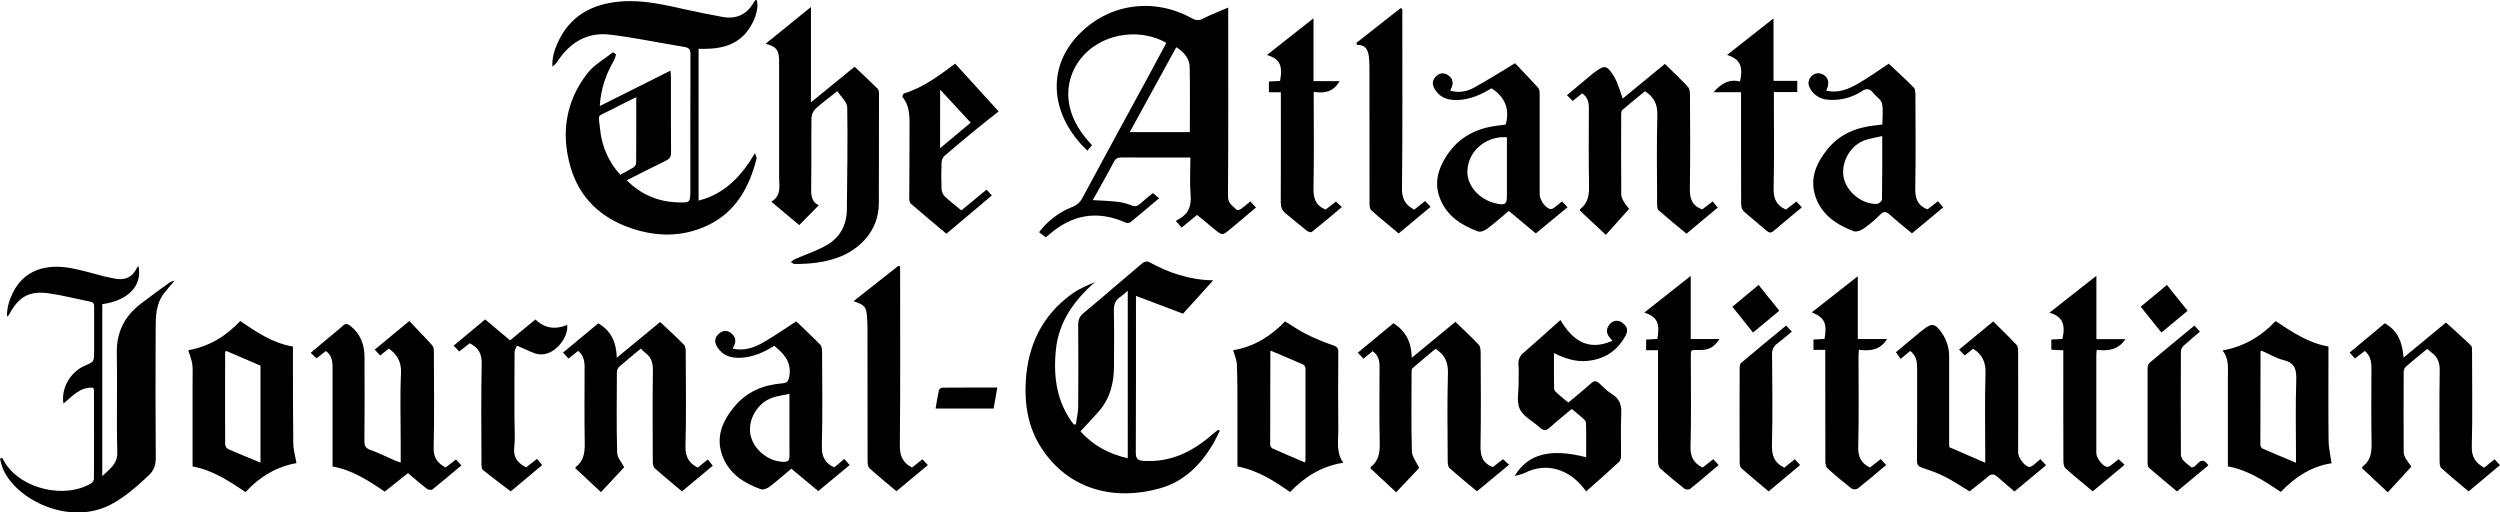 <svg width="361" height="74" viewBox="0 0 361 74" fill="none" xmlns="http://www.w3.org/2000/svg">
<path d="M88.963 7.857C88.892 8.15 88.792 8.436 88.666 8.709C87.51 10.696 86.759 12.807 86.609 15.309L96.822 10.195C96.849 10.554 96.882 10.806 96.882 11.057C96.882 14.71 96.866 18.365 96.902 22.018C96.902 22.666 96.671 22.957 96.121 23.223C94.248 24.122 92.404 25.079 90.504 26.035C92.577 28.096 94.99 29.115 97.798 29.217C99.687 29.286 99.687 29.289 99.687 27.385C99.687 20.887 99.676 14.389 99.703 7.891C99.703 7.2 99.549 6.892 98.827 6.776C95.249 6.199 91.687 5.435 88.095 5C84.854 4.609 82.347 6.087 80.549 8.797C80.345 9.118 80.081 9.396 79.771 9.616C79.687 8.359 80.055 7.227 80.547 6.138C82.336 2.197 85.611 0.523 89.71 0.208C92.93 -0.038 96.042 0.712 99.156 1.405C100.869 1.786 102.593 2.124 104.318 2.44C106.285 2.808 107.814 2.126 108.834 0.365C108.909 0.239 109 0.123 109.104 0.02C109.134 -0.011 109.213 0.005 109.27 0C109.73 1.5 108.567 4.219 106.92 5.532C105.151 6.939 103.067 7.103 100.876 7.045V28.966C104.632 28.022 107.022 25.475 109.022 22.115C109.136 22.519 109.292 22.758 109.243 22.943C108.17 27.086 106.23 30.631 102.184 32.547C98.585 34.25 94.851 34.216 91.143 32.958C86.757 31.472 83.654 28.57 82.363 24.044C80.98 19.193 81.706 14.59 84.827 10.579C85.784 9.343 87.269 8.544 88.51 7.546L88.963 7.857ZM91.876 14.027C90.519 14.705 89.317 15.285 88.136 15.901C86.099 16.969 86.426 16.308 86.65 18.614C86.872 21.084 87.896 23.412 89.565 25.239C90.236 24.871 90.898 24.54 91.517 24.147C91.615 24.073 91.696 23.978 91.755 23.87C91.815 23.762 91.85 23.643 91.86 23.52C91.883 20.413 91.876 17.306 91.876 14.027Z" fill="black"/>
<path d="M171.892 22.75H169.916C167.262 22.75 164.609 22.75 161.957 22.741C161.431 22.741 161.109 22.858 160.837 23.377C159.875 25.217 158.841 27.017 157.797 28.897C159.049 28.974 160.182 29.001 161.309 29.134C162.021 29.206 162.718 29.382 163.379 29.655C163.915 29.894 164.248 29.772 164.631 29.422C165.205 28.902 165.815 28.424 166.48 27.873L167.374 28.631C165.954 29.822 164.618 30.967 163.261 32.068C163.159 32.134 163.043 32.176 162.923 32.191C162.802 32.206 162.68 32.194 162.565 32.154C158.415 30.293 154.695 30.99 151.345 34.005C151.259 34.084 151.166 34.145 151.002 34.264L150.043 33.529C151.278 31.889 152.942 30.625 154.849 29.878C155.486 29.641 156.009 29.17 156.312 28.559C159.46 22.718 162.624 16.886 165.804 11.062C166.682 9.445 167.544 7.828 168.414 6.2C165.171 4.245 159.721 4.437 156.439 8.022C153.996 10.69 152.645 15.718 157.691 20.959L157.01 21.74C151.851 16.871 150.868 9.963 155.868 4.888C160.224 0.468 166.643 -0.36 172.062 2.617C172.622 2.925 173.073 3.023 173.699 2.698C174.817 2.116 176.008 1.672 177.355 1.092V2.303C177.355 10.987 177.382 19.672 177.321 28.356C177.321 29.434 178.052 29.754 178.6 30.313C178.676 30.392 179.041 30.279 179.208 30.16C179.662 29.835 180.081 29.459 180.546 29.082L181.368 29.962C180.116 31.014 178.898 32.047 177.671 33.069C176.507 34.038 176.503 34.034 175.346 33.083C174.522 32.406 173.699 31.729 172.86 31.035L170.631 32.859L169.791 31.91C169.986 31.788 170.131 31.686 170.284 31.601C171.678 30.836 172.052 29.668 171.919 28.112C171.781 26.39 171.892 24.648 171.892 22.75ZM169.855 6.816L163.134 19.078H171.812C171.812 15.899 171.857 12.789 171.789 9.693C171.76 8.421 170.961 7.519 169.855 6.816Z" fill="black"/>
<path d="M176.155 62.168C175.849 62.775 175.584 63.379 175.26 63.945C173.459 67.025 171.086 69.485 167.569 70.493C161.209 72.32 154.513 70.906 150.474 64.84C148.507 61.888 147.925 58.551 148.12 55.082C148.415 49.889 150.469 45.559 154.749 42.468C155.745 41.75 156.895 41.238 158.076 40.754C155.123 43.39 152.901 46.398 152.477 50.457C152.07 54.37 152.569 58.062 155.024 61.272L155.353 61.293C155.471 60.436 155.681 59.579 155.69 58.72C155.725 54.798 155.725 50.876 155.69 46.953C155.69 46.213 155.858 45.71 156.464 45.208C159.326 42.831 162.137 40.377 164.987 37.978C165.194 37.798 165.666 37.694 165.881 37.811C168.725 39.383 171.715 40.425 175.191 40.476L170.828 45.295L164.032 42.725V43.866C164.032 51.023 164.048 58.179 164.01 65.336C164.01 66.234 164.266 66.498 165.149 66.552C168.959 66.781 172.095 65.294 174.897 62.869C175.21 62.599 175.538 62.346 175.865 62.094C175.886 62.073 175.965 62.12 176.155 62.168ZM162.848 41.976C162.525 42.281 162.185 42.566 161.828 42.83C161.071 43.306 160.818 43.936 160.839 44.849C160.905 47.51 160.869 50.175 160.86 52.837C160.86 55.294 160.293 57.572 158.621 59.457C157.779 60.407 156.904 61.327 156.017 62.29C157.866 64.344 160.143 65.562 162.848 66.169V41.976Z" fill="black"/>
<path d="M13.464 55.991C11.603 55.827 10.476 57.175 9.161 58.282C8.791 56.039 10.197 53.684 12.229 52.814C13.593 52.232 13.593 52.232 13.593 50.719C13.593 48.623 13.593 46.526 13.593 44.43C13.593 44.031 13.622 43.672 13.075 43.566C11.061 43.172 9.066 42.635 7.038 42.355C4.221 41.967 2.728 42.831 1.358 45.343C1.277 45.5 1.161 45.635 1.018 45.738C0.966 44.497 1.324 43.354 1.858 42.269C3.443 39.044 6.566 38.055 10.195 38.708C11.805 38.995 13.371 39.489 14.96 39.883C15.362 39.983 15.775 40.048 16.178 40.15C17.788 40.558 19.066 40.229 19.807 38.602C19.835 38.535 19.932 38.501 20.007 38.443C20.544 41.282 18.517 43.408 14.768 43.92V68.753C15.841 67.698 16.988 67.041 16.938 65.266C16.806 60.508 16.961 55.743 16.868 50.981C16.809 47.966 17.984 45.663 20.308 43.88C21.68 42.828 23.078 41.81 24.477 40.797C24.668 40.659 24.936 40.626 25.212 40.529C24.647 41.198 24.155 41.742 23.704 42.326C22.497 43.87 22.484 45.722 22.477 47.537C22.452 53.736 22.441 59.934 22.493 66.133C22.493 67.212 22.204 67.968 21.42 68.697C19.709 70.278 18.004 71.833 15.899 72.907C9.986 75.922 2.341 72.212 0.406 67.662C0.239 67.193 0.103 66.713 0 66.225L0.315 66.121C0.481 66.405 0.635 66.694 0.814 66.967C3.209 70.627 9.329 72.052 13.123 69.819C13.24 69.746 13.34 69.65 13.416 69.535C13.493 69.421 13.544 69.292 13.566 69.156C13.588 64.872 13.579 60.59 13.566 56.309C13.55 56.198 13.515 56.09 13.464 55.991Z" fill="black"/>
<path d="M120.909 13.154C119.716 14.11 118.684 14.867 117.745 15.727C117.405 16.07 117.203 16.526 117.178 17.008C117.131 20.392 117.187 23.777 117.131 27.158C117.113 28.247 117.208 29.18 118.231 29.642C117.294 30.594 116.382 31.517 115.405 32.507L111.375 29.12C112.89 28.244 112.499 26.817 112.501 25.512C112.512 20.093 112.512 14.674 112.501 9.254C112.501 9.043 112.501 8.835 112.501 8.625C112.467 7.221 112.112 6.749 110.558 6.314L117.101 1.012V14.779L123.4 9.636C124.548 10.714 125.659 11.749 126.732 12.815C126.892 12.971 126.927 13.307 126.927 13.56C126.927 18.831 126.92 24.101 126.906 29.372C126.893 33.341 124.092 36.02 121.15 37.129C119.09 37.905 116.927 38.129 114.74 38.117C114.561 38.117 114.382 37.937 114.203 37.851C114.353 37.699 114.521 37.566 114.704 37.456C116.299 36.751 117.995 36.219 119.483 35.335C121.331 34.236 122.27 32.45 122.288 30.238C122.325 25.329 122.431 20.42 122.34 15.515C122.323 14.734 121.429 13.966 120.909 13.154Z" fill="black"/>
<path d="M275.836 50.678L274.459 51.821L273.772 50.863C274.926 49.898 276.128 48.887 277.33 47.889C277.421 47.812 277.523 47.747 277.616 47.672C278.948 46.594 279.431 46.668 280.426 48.112C281.121 49.128 281.482 50.338 281.458 51.571C281.448 55.732 281.448 59.892 281.458 64.051C281.458 64.231 281.474 64.411 281.481 64.574L286.668 66.82V65.783C286.668 61.831 286.589 57.878 286.707 53.925C286.754 52.344 286.294 51.217 284.919 50.36L283.701 51.334L282.892 50.478L287.82 46.416C288.986 47.575 290.127 48.66 291.195 49.812C291.413 50.047 291.418 50.531 291.42 50.911C291.435 55.73 291.42 60.549 291.42 65.367C291.42 66.049 292.34 67.309 292.975 67.417C293.166 67.451 293.423 67.305 293.602 67.174C293.937 66.93 294.235 66.635 294.625 66.297L295.45 67.18L290.896 70.972C290.066 70.254 289.244 69.585 288.449 68.874C287.986 68.459 287.594 68.353 287.07 68.811C286.221 69.549 285.318 70.225 284.398 70.958C283.268 70.273 282.114 69.487 280.882 68.854C279.844 68.345 278.768 67.921 277.662 67.586C277.07 67.397 276.807 67.192 276.813 66.507C276.849 62.078 276.831 57.649 276.832 53.22C276.836 52.266 276.741 51.361 275.836 50.678Z" fill="black"/>
<path d="M57.861 66.814V63.58C57.861 60.345 57.752 57.111 57.906 53.877C57.984 52.26 57.355 51.225 56.149 50.328L54.897 51.333L54.11 50.49L59.099 46.357C60.243 47.559 61.372 48.704 62.44 49.903C62.638 50.127 62.651 50.571 62.651 50.914C62.665 55.496 62.728 60.078 62.62 64.657C62.586 66.082 63.157 66.871 64.343 67.507L65.849 66.35L66.623 67.205C65.192 68.398 63.847 69.559 62.452 70.668C62.293 70.795 61.828 70.732 61.637 70.585C60.742 69.893 59.893 69.148 58.911 68.316C57.823 69.18 56.743 70.043 55.561 70.984C53.298 69.475 50.932 67.881 48.022 67.362V62.798C48.022 59.534 48.022 56.27 48.022 53.005C48.022 52.116 47.889 51.275 47.054 50.684L45.706 51.737L44.865 50.948L47.519 48.717C48.181 48.16 48.866 47.63 49.497 47.04C49.895 46.668 50.19 46.735 50.571 47.04C52.023 48.179 52.624 49.719 52.633 51.507C52.654 55.58 52.66 59.652 52.62 63.725C52.62 64.458 52.853 64.747 53.515 64.983C54.713 65.412 55.859 65.987 57.029 66.497C57.278 66.602 57.525 66.684 57.861 66.814Z" fill="black"/>
<path d="M100.742 67.524L102.211 66.349C102.445 66.636 102.66 66.902 102.926 67.247L98.478 70.954C97.147 69.838 95.813 68.751 94.531 67.605C94.318 67.416 94.264 66.961 94.262 66.631C94.246 62.261 94.214 57.891 94.278 53.514C94.294 52.436 94.066 51.601 93.193 50.963C92.963 50.768 92.746 50.559 92.543 50.336C91.49 51.213 90.397 52.086 89.358 53.008C89.171 53.226 89.071 53.507 89.079 53.795C89.061 57.656 89.009 61.521 89.117 65.377C89.138 66.11 89.809 66.825 90.136 67.461L86.777 71.065L83.08 67.605C83.102 67.499 83.096 67.459 83.112 67.446C84.473 66.451 84.457 65.028 84.432 63.529C84.373 60.028 84.411 56.522 84.416 53.024C84.416 52.125 84.262 51.308 83.484 50.666L82.096 51.777L81.299 50.914C83.001 49.504 84.668 48.119 86.394 46.69C88.206 47.741 88.999 49.362 89.066 51.655L95.326 46.496C96.509 47.614 97.678 48.67 98.777 49.795C98.999 50.021 99.016 50.514 99.018 50.873C99.034 55.392 99.106 59.913 98.984 64.43C98.947 65.941 99.465 66.853 100.742 67.524Z" fill="black"/>
<path d="M235.25 30.157L231.88 33.912L228.135 30.408C228.181 30.268 228.181 30.193 228.217 30.164C229.345 29.282 229.485 28.099 229.458 26.75C229.381 23.04 229.428 19.326 229.433 15.61C229.433 14.766 229.254 14.02 228.462 13.483L227.099 14.584C226.836 14.316 226.589 14.069 226.269 13.745L230.077 10.559C230.123 10.522 230.179 10.498 230.227 10.462C231.658 9.384 232.016 9.363 232.996 10.926C233.608 11.9 233.89 13.082 234.327 14.23L240.408 9.223C241.565 10.362 242.695 11.422 243.747 12.556C243.987 12.813 244.032 13.326 244.033 13.722C244.051 18.181 244.096 22.645 244.015 27.102C243.99 28.52 244.194 29.643 245.804 30.236L247.314 29.088C247.535 29.354 247.773 29.643 248.045 29.972L243.524 33.745C242.177 32.626 240.821 31.526 239.51 30.372C239.319 30.203 239.29 29.776 239.29 29.474C239.276 25.223 239.204 20.97 239.32 16.717C239.363 15.13 238.9 14.022 237.532 13.177C236.477 14.043 235.369 14.931 234.293 15.856C234.148 15.98 234.101 16.28 234.099 16.501C234.089 20.363 234.08 24.227 234.11 28.087C234.11 28.466 234.334 28.87 234.534 29.217C234.748 29.548 234.988 29.862 235.25 30.157Z" fill="black"/>
<path d="M201.216 46.674C203.046 47.843 203.812 49.469 203.86 51.662L210.159 46.471C211.334 47.61 212.474 48.657 213.531 49.78C213.771 50.034 213.806 50.553 213.808 50.95C213.826 55.41 213.869 59.869 213.788 64.327C213.763 65.752 214.005 66.855 215.577 67.443L217.029 66.307L217.904 67.108L213.273 70.943C211.932 69.82 210.59 68.736 209.312 67.594C209.101 67.405 209.052 66.952 209.05 66.62C209.034 62.37 208.959 58.117 209.083 53.872C209.127 52.305 208.634 51.237 207.294 50.368C206.208 51.266 205.065 52.208 203.957 53.18C203.822 53.297 203.831 53.622 203.831 53.85C203.831 57.623 203.765 61.397 203.876 65.17C203.899 65.968 204.55 66.747 204.928 67.572L201.603 71.085L197.924 67.656C197.945 67.522 197.924 67.439 197.967 67.412C199.074 66.53 199.263 65.369 199.233 63.998C199.151 60.318 199.202 56.631 199.206 52.955C199.206 52.084 199.052 51.291 198.21 50.708L196.886 51.8L196.069 50.928L201.216 46.674Z" fill="black"/>
<path d="M340.056 51.763L339.287 50.912L344.368 46.68C346.244 47.74 346.915 49.446 347.074 51.638L353.2 46.574C354.423 47.688 355.647 48.764 356.815 49.898C356.994 50.078 356.963 50.513 356.963 50.831C356.963 55.382 357.047 59.933 356.926 64.486C356.885 66.019 357.505 66.862 358.714 67.53L360.217 66.321L360.993 67.165L356.466 70.96C355.13 69.833 353.799 68.746 352.531 67.6C352.32 67.41 352.279 66.953 352.277 66.619C352.261 62.249 352.229 57.88 352.293 53.503C352.309 52.448 352.054 51.65 351.245 51.012C351.009 50.833 350.784 50.63 350.485 50.383C349.503 51.192 348.419 52.056 347.375 52.969C347.185 53.187 347.084 53.468 347.092 53.758C347.074 57.62 347.074 61.481 347.092 65.341C347.13 65.687 347.253 66.017 347.45 66.303C347.683 66.672 347.936 67.028 348.206 67.37L344.795 71.091C343.497 69.875 342.304 68.755 341.077 67.605C341.124 67.501 341.141 67.361 341.22 67.304C342.426 66.414 342.472 65.171 342.454 63.803C342.388 60.242 342.427 56.681 342.435 53.118C342.435 52.187 342.268 51.337 341.479 50.676L340.056 51.763Z" fill="black"/>
<path d="M178.689 67.355C178.689 64.66 178.689 62.028 178.689 59.397C178.689 57.153 178.689 54.905 178.61 52.668C178.585 51.993 178.279 51.328 178.074 50.566C181.039 50.09 183.49 48.555 185.563 46.408C186.636 47.06 187.612 47.75 188.669 48.275C189.916 48.889 191.202 49.422 192.517 49.871C193.069 50.061 193.255 50.259 193.25 50.843C193.225 54.616 193.212 58.389 193.25 62.153C193.264 63.704 192.912 65.319 193.965 66.825C190.844 67.306 188.401 68.853 186.285 71.047C183.949 69.425 181.608 67.907 178.689 67.355ZM188.419 66.776C188.462 66.689 188.494 66.596 188.512 66.5C188.519 62.068 188.519 57.64 188.512 53.218C188.509 53.11 188.482 53.004 188.433 52.908C188.384 52.812 188.313 52.728 188.228 52.663C186.661 51.967 185.08 51.308 183.509 50.641C183.477 50.677 183.445 50.697 183.445 50.717C183.429 55.232 183.411 59.747 183.416 64.263C183.433 64.369 183.474 64.47 183.536 64.558C183.598 64.646 183.679 64.719 183.774 64.769C185.298 65.454 186.857 66.108 188.419 66.776Z" fill="black"/>
<path d="M336.679 66.902C333.88 67.298 331.46 68.823 329.346 71.035C326.972 69.457 324.608 67.862 321.705 67.348V60.089C321.705 58.233 321.716 56.375 321.705 54.519C321.694 53.195 321.914 51.824 320.932 50.613C324.025 50.043 326.518 48.579 328.594 46.365C331.004 47.946 333.315 49.538 336.228 50.036V51.053C336.228 55.243 336.2 59.435 336.248 63.63C336.255 64.664 336.511 65.698 336.679 66.902ZM326.547 50.625C326.452 50.757 326.421 50.778 326.421 50.805C326.407 55.266 326.391 59.728 326.396 64.187C326.396 64.387 326.538 64.696 326.695 64.766C328.265 65.458 329.852 66.11 331.54 66.82V65.853C331.54 62.198 331.46 58.544 331.578 54.893C331.628 53.373 331.399 52.406 329.746 52C328.625 51.72 327.591 51.085 326.547 50.625Z" fill="black"/>
<path d="M34.681 46.357C37.059 47.949 39.363 49.556 42.298 50.041V51.025C42.298 55.365 42.298 59.706 42.348 64.045C42.361 64.958 42.638 65.869 42.81 66.878C40.016 67.362 37.539 68.783 35.459 71.056C33.076 69.473 30.715 67.876 27.809 67.36V61.355C27.809 59.14 27.809 56.924 27.809 54.707C27.809 53.988 27.863 53.259 27.759 52.551C27.662 51.895 27.392 51.264 27.181 50.574C30.102 50.052 32.575 48.618 34.681 46.357ZM37.614 66.816V52.801L32.633 50.657C32.561 50.792 32.511 50.837 32.511 50.887C32.502 55.318 32.49 59.749 32.511 64.183C32.528 64.321 32.576 64.453 32.651 64.569C32.727 64.685 32.828 64.782 32.948 64.852C34.461 65.509 35.999 66.131 37.614 66.806V66.816Z" fill="black"/>
<path d="M225.554 29.085L226.348 29.932L221.767 33.705L217.872 30.456C216.824 31.331 215.829 32.224 214.765 33.022C214.407 33.292 213.778 33.561 213.422 33.423C210.996 32.508 208.875 31.173 207.904 28.572C207.087 26.39 207.657 24.399 208.859 22.536C210.58 19.873 213.096 18.526 216.182 18.15C216.566 18.104 216.949 18.055 217.332 18.001C217.373 17.99 217.411 17.97 217.443 17.942C218.018 15.726 217.33 14.012 215.368 12.747C213.924 13.635 212.327 14.381 210.483 14.438C209.206 14.479 208.083 14.203 207.294 13.056C206.827 12.379 206.716 11.743 207.28 11.112C207.807 10.523 208.475 10.421 209.127 10.87C209.82 11.346 209.916 12.018 209.549 12.765C209.501 12.862 209.458 12.961 209.401 13.087C210.669 13.464 211.85 13.206 212.892 12.633C214.86 11.554 216.758 10.338 218.77 9.127C219.854 10.266 221.016 11.463 222.129 12.69C222.308 12.893 222.329 13.294 222.329 13.604C222.342 18.426 222.342 23.247 222.329 28.069C222.329 28.836 223.091 29.95 223.813 30.176C224.004 30.203 224.196 30.153 224.35 30.038C224.751 29.765 225.108 29.447 225.554 29.085ZM217.596 19.818C217.239 19.818 216.963 19.794 216.702 19.818C214.019 20.089 212.023 22.091 211.891 24.622C211.78 26.778 213.599 28.859 216.074 29.389C217.353 29.664 217.596 29.481 217.598 28.241V19.818H217.596Z" fill="black"/>
<path d="M279.836 29.06L280.594 29.95L276.085 33.696C275.012 32.798 273.923 31.93 272.882 31.001C272.374 30.55 272.03 30.451 271.488 31.001C270.76 31.746 269.961 32.418 269.102 33.008C268.705 33.285 268.029 33.533 267.643 33.382C265.219 32.447 263.096 31.071 262.182 28.462C261.268 25.853 262.227 23.611 263.856 21.584C265.675 19.317 268.136 18.361 270.932 18.087C271.195 18.062 271.458 18.021 271.814 17.976C271.814 16.947 271.96 15.906 271.758 14.938C271.642 14.384 270.937 13.966 270.533 13.459C270.047 12.852 269.626 12.663 268.854 13.164C267.396 14.125 265.658 14.559 263.923 14.397C263.429 14.365 262.95 14.216 262.524 13.963C262.098 13.71 261.738 13.359 261.472 12.94C261.064 12.315 260.993 11.624 261.546 11.039C262.059 10.5 262.721 10.439 263.345 10.818C263.969 11.197 264.103 11.849 263.923 12.55C263.86 12.734 263.787 12.914 263.703 13.089C265.436 13.504 266.922 12.866 268.31 12.07C269.873 11.172 271.351 10.11 272.73 9.195C273.948 10.34 275.182 11.454 276.348 12.636C276.57 12.861 276.584 13.355 276.586 13.727C276.6 18.19 276.65 22.653 276.563 27.114C276.536 28.552 276.816 29.63 278.33 30.234L279.836 29.06ZM271.787 19.651C270.853 19.868 270.059 19.985 269.312 20.238C267.205 20.957 265.817 23.392 266.216 25.575C266.602 27.688 268.879 29.546 271.045 29.441C271.302 29.429 271.76 29.041 271.76 28.821C271.808 25.839 271.794 22.854 271.794 19.651H271.787Z" fill="black"/>
<path d="M120.469 67.493L121.912 66.28L122.695 67.155L118.163 70.912L114.262 67.678C113.207 68.566 112.209 69.457 111.146 70.265C110.81 70.521 110.225 70.77 109.884 70.65C107.365 69.751 105.201 68.354 104.269 65.689C103.337 63.024 104.359 60.73 106.076 58.682C107.864 56.536 110.245 55.58 112.949 55.354C113.665 55.295 113.854 55.074 113.981 54.312C114.325 52.267 113.203 51.078 111.803 49.937C110.317 50.867 108.73 51.583 106.934 51.665C105.589 51.726 104.411 51.387 103.611 50.174C103.15 49.473 103.143 48.819 103.749 48.239C104.285 47.732 104.926 47.615 105.537 48.075C106.18 48.562 106.362 49.218 105.977 49.976L105.799 50.336C107.48 50.727 108.929 50.19 110.27 49.417C111.905 48.472 113.457 47.383 114.972 46.404C116.151 47.538 117.331 48.632 118.453 49.784C118.659 49.994 118.707 50.433 118.709 50.765C118.725 55.284 118.789 59.806 118.678 64.322C118.632 65.813 119.031 66.839 120.469 67.493ZM113.996 56.876C113.058 57.081 112.223 57.17 111.456 57.451C109.34 58.222 107.97 60.626 108.363 62.739C108.764 64.895 110.923 66.657 113.166 66.692C113.729 66.692 114.001 66.512 113.999 65.926C113.992 62.994 113.996 60.063 113.996 56.876Z" fill="black"/>
<path d="M226.464 58.127C227.57 57.204 228.669 56.331 229.703 55.394C230.184 54.956 230.51 54.942 230.971 55.385C231.551 55.941 232.136 56.519 232.812 56.938C233.919 57.624 234.175 58.555 234.11 59.795C234.007 61.796 234.094 63.805 234.071 65.81C234.071 66.109 233.998 66.506 233.803 66.687C232.252 68.124 230.666 69.512 229.042 70.958C228.067 69.628 226.935 68.568 225.42 67.981C223.581 67.262 221.817 67.463 220.079 68.329C219.737 68.498 219.337 68.549 218.729 68.719C220.664 65.501 223.926 64.711 229.04 66.024C229.04 64.341 229.065 62.68 229.015 61.022C229.006 60.77 228.673 60.501 228.442 60.292C227.981 59.874 227.487 59.493 226.958 59.056C225.885 59.955 224.812 60.806 223.806 61.726C223.293 62.195 222.93 62.265 222.39 61.767C221.413 60.853 219.997 60.186 219.465 59.072C218.95 57.994 219.312 56.498 219.287 55.184C219.287 54.345 219.333 53.504 219.27 52.669C219.233 52.345 219.279 52.018 219.405 51.718C219.53 51.417 219.73 51.154 219.986 50.955C221.758 49.415 223.5 47.839 225.325 46.213C227.063 49.126 229.292 50.766 232.837 49.208C232.644 48.974 232.49 48.804 232.352 48.621C231.855 47.958 231.994 47.3 232.499 46.752C232.711 46.512 233.005 46.36 233.323 46.327C233.64 46.293 233.959 46.381 234.216 46.572C234.842 46.984 235.175 47.614 234.792 48.349C233.601 50.64 231.696 51.903 229.129 52.123C227.482 52.264 225.971 51.763 224.393 50.981C224.393 52.778 224.37 54.476 224.42 56.165C224.42 56.417 224.758 56.688 224.987 56.895C225.452 57.317 225.945 57.698 226.464 58.127Z" fill="black"/>
<path d="M251.404 13.311H247.453C248.505 12.066 249.685 11.374 251.261 11.771C251.748 9.6 251.261 8.506 249.39 7.935L256.099 2.652V11.679H259.524V13.296H256.147V14.477C256.147 18.699 256.212 22.922 256.11 27.142C256.076 28.603 256.448 29.625 257.882 30.269L259.408 29.097L260.186 29.942C258.805 31.093 257.448 32.207 256.11 33.347C255.752 33.657 255.475 33.645 255.117 33.334C254.012 32.378 252.862 31.476 251.78 30.495C251.544 30.281 251.422 29.828 251.422 29.485C251.401 24.454 251.408 19.423 251.408 14.392L251.404 13.311Z" fill="black"/>
<path d="M305.924 66.301L306.79 67.119L302.186 70.948C300.843 69.825 299.524 68.763 298.263 67.635C298.033 67.428 297.956 66.95 297.954 66.598C297.934 61.63 297.941 56.662 297.941 51.684V50.583L296.212 50.497V49.025L297.807 48.941C298.312 46.842 297.807 45.681 295.944 45.151L302.719 39.822V48.966H306.922C305.861 50.551 304.38 50.709 302.762 50.513C302.738 50.89 302.708 51.151 302.708 51.411C302.708 56.083 302.708 60.755 302.708 65.426C302.708 66.104 303.565 67.27 304.212 67.417C304.407 67.425 304.598 67.361 304.749 67.237C305.142 66.961 305.491 66.646 305.924 66.301Z" fill="black"/>
<path d="M263.567 50.522H261.864V49.029L263.463 48.943C263.856 46.702 263.486 45.858 261.626 45.101L268.263 39.891V48.95H272.492C271.494 50.576 270.039 50.714 268.414 50.51C268.396 50.934 268.369 51.252 268.369 51.568C268.369 55.88 268.439 60.192 268.326 64.494C268.288 65.944 268.721 66.882 270.032 67.514L271.571 66.289L272.361 67.149C270.968 68.314 269.637 69.457 268.262 70.543C268.127 70.618 267.976 70.659 267.821 70.661C267.667 70.663 267.515 70.627 267.378 70.556C266.182 69.622 265.012 68.65 263.887 67.629C263.658 67.421 263.581 66.95 263.579 66.6C263.561 61.603 263.567 56.606 263.567 51.607V50.522Z" fill="black"/>
<path d="M245.858 67.517L247.394 66.304L248.169 67.151C246.786 68.319 245.443 69.486 244.055 70.591C243.887 70.726 243.416 70.708 243.237 70.568C242.044 69.628 240.869 68.66 239.744 67.639C239.514 67.431 239.43 66.962 239.428 66.612C239.408 61.611 239.415 56.611 239.415 51.608V50.57H237.704V49.036L239.329 48.937C239.701 46.63 239.329 45.791 237.448 45.126L244.142 39.838V48.951H248.296C247.498 50.153 246.795 50.534 245.52 50.545C244.028 50.557 244.157 50.319 244.155 51.95C244.155 56.144 244.227 60.337 244.112 64.527C244.08 65.993 244.586 66.888 245.858 67.517Z" fill="black"/>
<path d="M137.922 9.189L144.205 16.091C143.157 16.919 142.157 17.688 141.182 18.489C139.573 19.808 137.963 21.133 136.4 22.496C136.138 22.758 135.981 23.107 135.961 23.477C135.911 24.762 135.906 26.052 135.961 27.337C135.995 27.732 136.167 28.102 136.446 28.383C137.179 29.076 137.988 29.691 138.818 30.377L142.459 27.385C142.701 27.655 142.93 27.906 143.223 28.23L136.657 33.749C134.906 32.28 133.185 30.858 131.504 29.39C131.315 29.225 131.295 28.794 131.295 28.492C131.295 25.29 131.354 22.09 131.336 18.888C131.325 17.205 131.515 15.457 130.313 14.003C130.258 13.937 130.419 13.534 130.54 13.496C133.327 12.636 135.607 10.916 137.922 9.189ZM135.747 21.407L140.166 17.708L135.754 12.938L135.747 21.407Z" fill="black"/>
<path d="M195.851 6.199L202.252 1.168L202.492 1.294V2.336C202.492 10.63 202.54 18.924 202.447 27.218C202.431 28.736 202.953 29.625 204.218 30.272L205.781 29.034L206.577 29.866L201.971 33.709C200.599 32.563 199.279 31.496 198.013 30.367C197.804 30.188 197.761 29.724 197.761 29.393C197.747 22.805 197.742 16.217 197.746 9.629C197.747 9.12 197.716 8.612 197.655 8.107C197.537 7.153 197.131 6.45 195.988 6.49L195.851 6.199Z" fill="black"/>
<path d="M184.951 13.322H183.232V11.773L184.842 11.685C185.25 9.459 184.81 8.482 182.942 7.943L189.671 2.637V11.718H193.438C192.583 13.234 191.292 13.523 189.7 13.263V14.312C189.7 18.592 189.757 22.872 189.669 27.15C189.639 28.587 189.938 29.653 191.415 30.266L192.912 29.11L193.763 29.904C192.265 31.162 190.864 32.346 189.428 33.489C189.301 33.59 188.891 33.466 188.698 33.32C187.67 32.508 186.686 31.638 185.657 30.826C185.121 30.4 184.942 29.908 184.942 29.209C184.971 24.3 184.958 19.393 184.958 14.485L184.951 13.322Z" fill="black"/>
<path d="M131.699 67.513L133.193 66.318L133.981 67.159L129.447 70.932C128.133 69.823 126.816 68.756 125.562 67.621C125.334 67.414 125.28 66.924 125.278 66.564C125.263 60.216 125.258 53.867 125.264 47.518C125.264 46.979 125.241 46.44 125.207 45.901C125.106 44.302 124.926 44.061 123.248 43.49L129.719 38.393L129.977 38.465V39.456C129.977 47.748 130.021 56.042 129.937 64.336C129.921 65.86 130.388 66.839 131.699 67.513Z" fill="black"/>
<path d="M70.057 46.125L73.654 49.144L77.315 46.127C78.637 47.433 80.202 47.622 81.898 46.921C82.162 48.642 80.072 51.494 77.768 51.149C76.975 51.03 76.233 50.579 75.469 50.274C75.19 50.162 74.92 50.033 74.645 49.914C74.525 50.222 74.305 50.529 74.303 50.838C74.276 53.98 74.287 57.127 74.287 60.266C74.287 61.703 74.405 63.151 74.255 64.578C74.098 66.044 74.743 66.871 75.988 67.487L77.532 66.263L78.295 67.149L73.752 70.953C72.4 69.925 71.044 68.924 69.735 67.864C69.546 67.71 69.526 67.273 69.526 66.966C69.513 62.177 69.451 57.387 69.558 52.592C69.59 51.133 69.14 50.206 67.816 49.566L66.314 50.757L65.509 49.909L70.057 46.125Z" fill="black"/>
<path d="M317.668 47.896C316.818 48.615 316.033 49.256 315.296 49.943C315.076 50.155 314.942 50.442 314.921 50.748C314.897 55.717 314.897 60.688 314.921 65.661C314.954 65.999 315.101 66.316 315.337 66.559C315.686 66.898 316.059 67.211 316.453 67.495C317.307 67.531 317.736 65.519 318.891 67.19L314.359 70.963C313 69.826 311.647 68.712 310.327 67.562C310.166 67.421 310.113 67.084 310.111 66.843C310.099 62.291 310.099 57.739 310.111 53.188C310.111 52.916 310.2 52.55 310.388 52.392C312.52 50.595 314.681 48.825 316.87 47.016L317.668 47.896Z" fill="black"/>
<path d="M257.657 67.527L259.16 66.316L259.938 67.153L255.395 70.954C254.051 69.827 252.744 68.752 251.472 67.635C251.293 67.477 251.208 67.117 251.206 66.85C251.19 62.272 251.19 57.695 251.206 53.119C251.206 52.873 251.256 52.531 251.417 52.4C253.551 50.603 255.709 48.826 257.913 47.01L258.745 47.885C258.018 48.483 257.351 49.058 256.656 49.595C256.403 49.767 256.199 50.001 256.065 50.276C255.93 50.55 255.868 50.855 255.886 51.16C255.928 55.528 255.978 59.898 255.869 64.262C255.829 65.763 256.199 66.841 257.657 67.527Z" fill="black"/>
<path d="M144.014 55.962L143.477 58.991H135.099C135.259 58.073 135.387 57.195 135.58 56.328C135.63 56.233 135.702 56.15 135.791 56.089C135.879 56.028 135.982 55.99 136.088 55.978C138.705 55.955 141.324 55.962 144.014 55.962Z" fill="black"/>
<path d="M253.938 41.147C254.965 42.426 255.917 43.608 256.931 44.869L253.141 48.017L250.154 44.294L253.938 41.147Z" fill="black"/>
<path d="M309.118 44.291L312.907 41.147L315.894 44.875L312.109 48.017L309.118 44.291Z" fill="black"/>
</svg>
